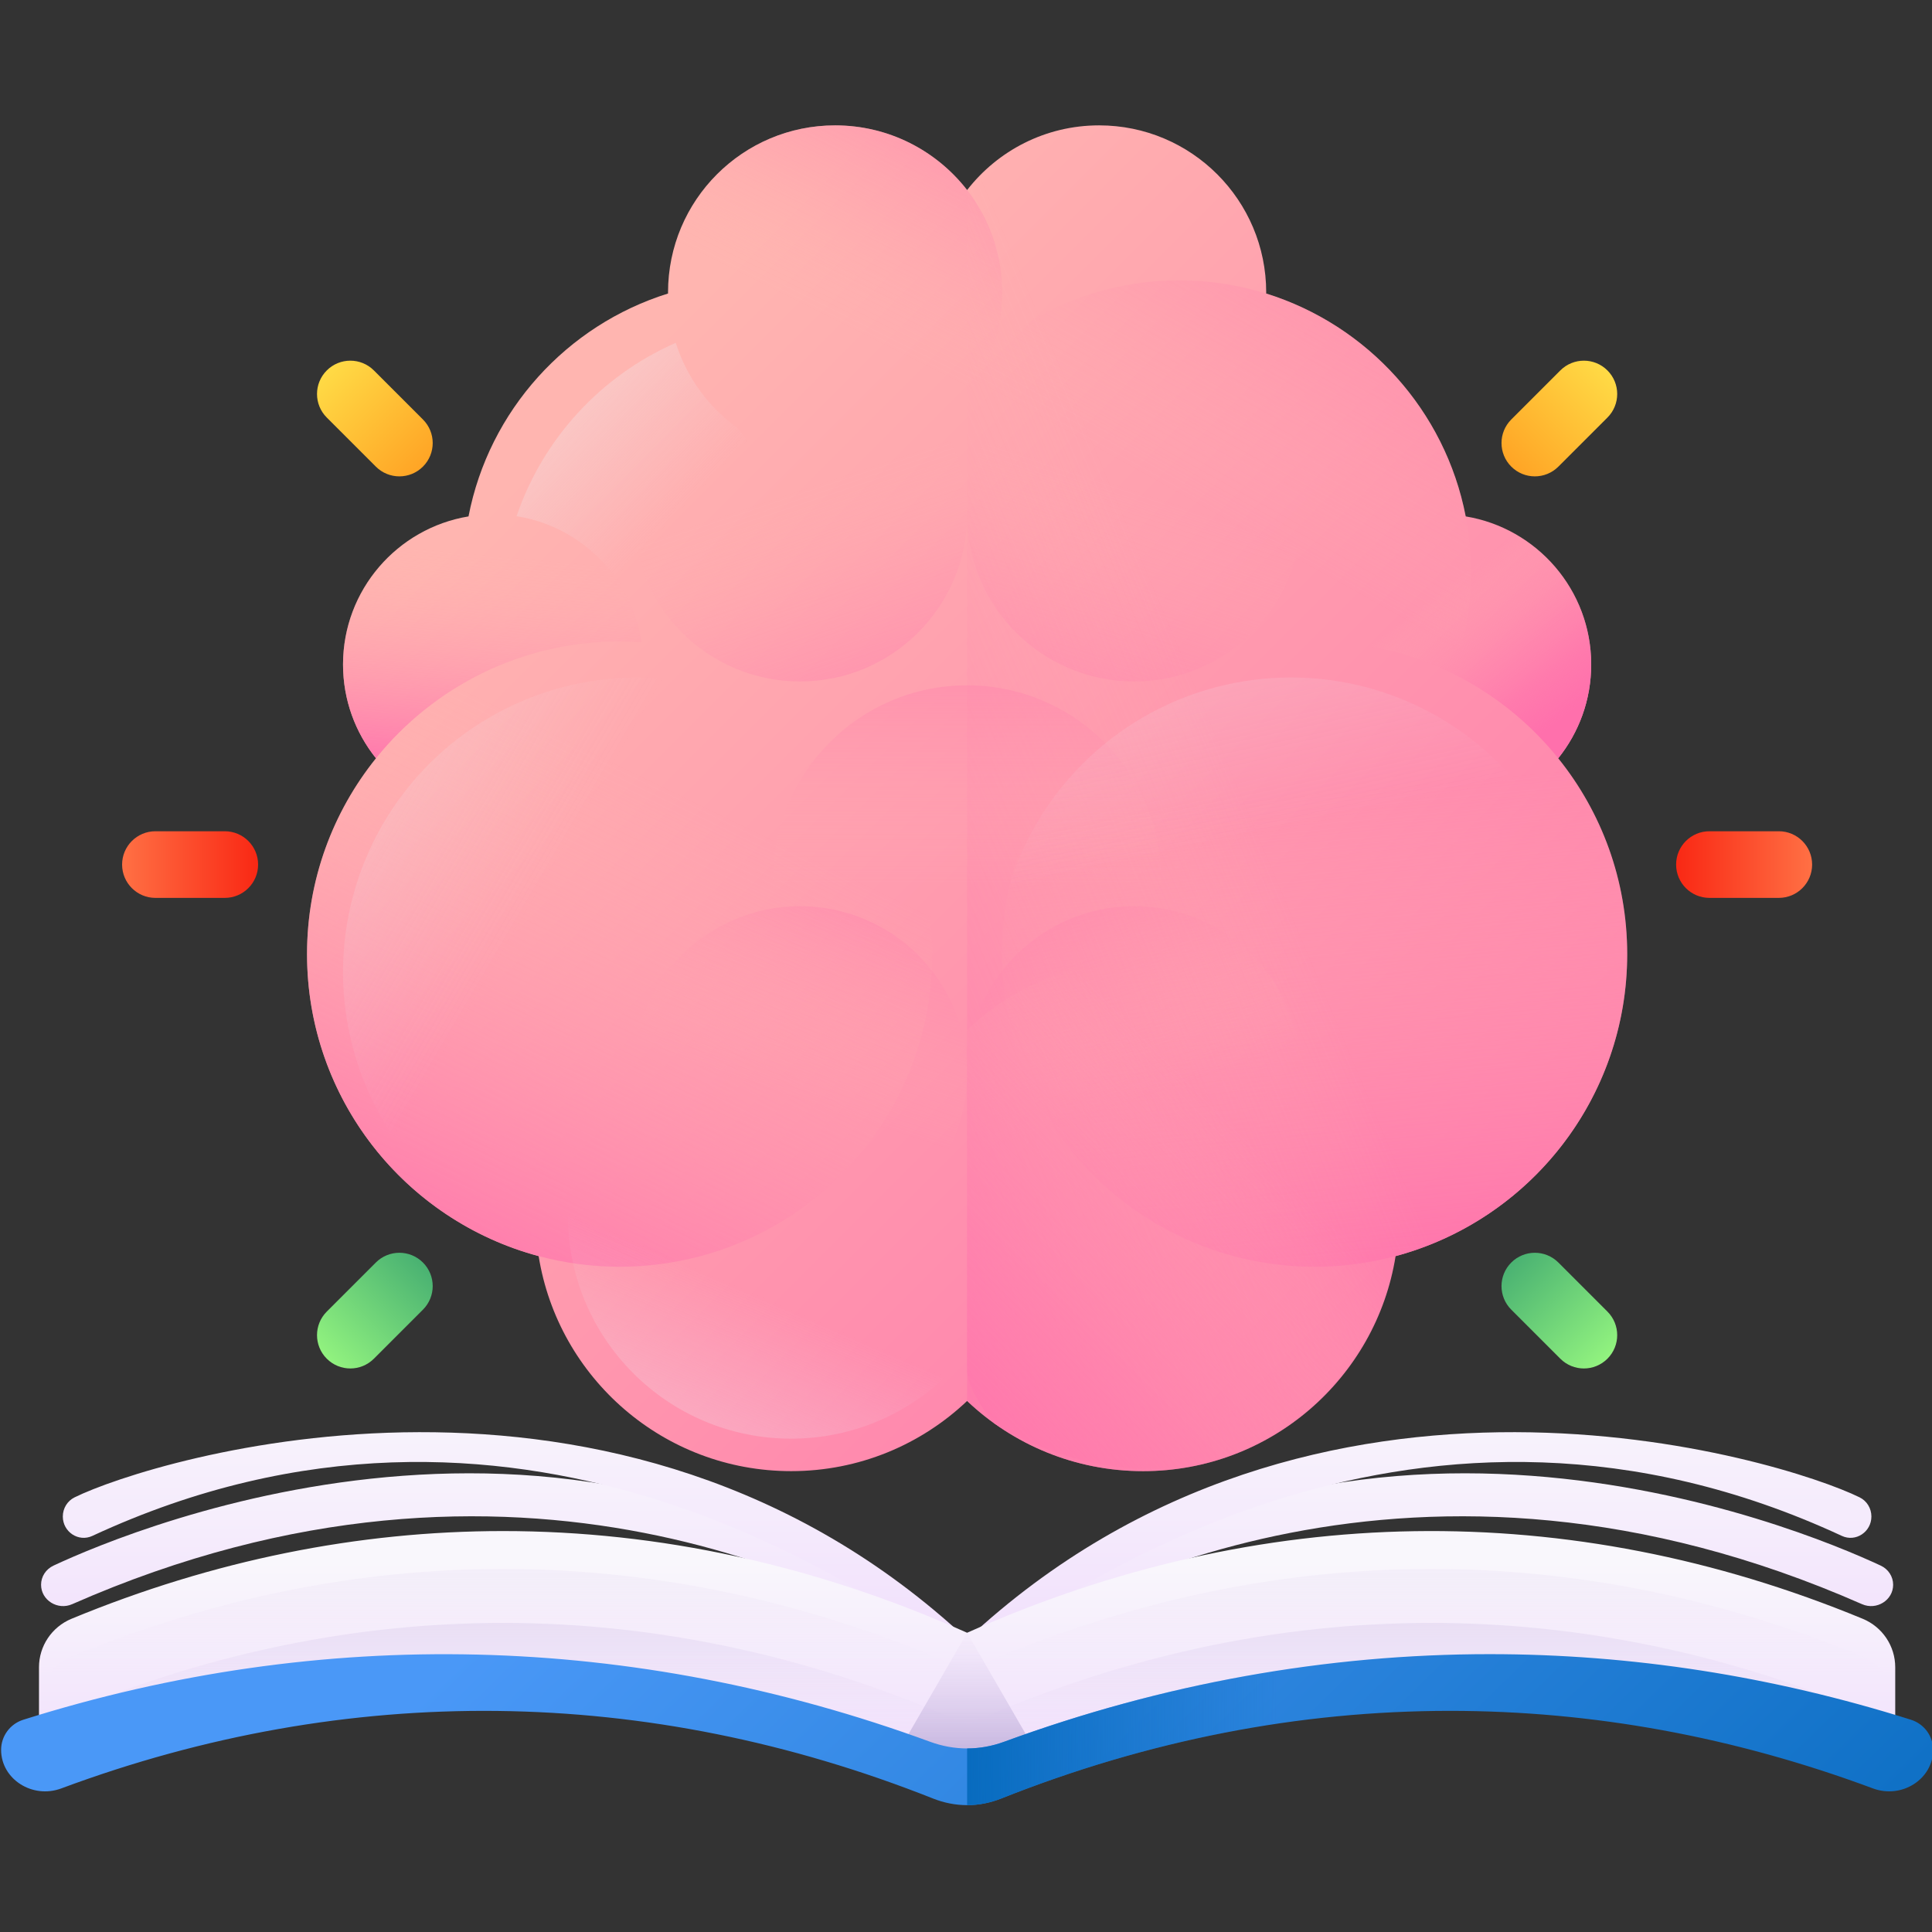 <?xml version="1.0" encoding="UTF-8"?> <svg xmlns="http://www.w3.org/2000/svg" xmlns:xlink="http://www.w3.org/1999/xlink" id="Capa_1" height="512" viewBox="0 0 510 510" width="512"><rect x="0" y="0" width="510" height="510" fill="#333333" stroke="none"/> <linearGradient id="SVGID_1_" gradientTransform="matrix(1 0 0 -1 0 512)" gradientUnits="userSpaceOnUse" x1="147.816" x2="434.297" y1="398.11" y2="111.628"> <stop offset="0" stop-color="#ffb5b0"></stop> <stop offset="1" stop-color="#ff70ac"></stop> </linearGradient> <linearGradient id="lg1"> <stop offset="0" stop-color="#ffb5b0" stop-opacity="0"></stop> <stop offset="1" stop-color="#ff70ac"></stop> </linearGradient> <linearGradient id="SVGID_2_" gradientTransform="matrix(1 0 0 -1 0 512)" gradientUnits="userSpaceOnUse" x1="343.052" x2="355.59" xlink:href="#lg1" y1="302.006" y2="169.316"></linearGradient> <linearGradient id="lg2"> <stop offset="0" stop-color="#e9edf5" stop-opacity="0"></stop> <stop offset="1" stop-color="#fff"></stop> </linearGradient> <linearGradient id="SVGID_3_" gradientTransform="matrix(1 0 0 -1 0 512)" gradientUnits="userSpaceOnUse" x1="180.893" x2="84.07" xlink:href="#lg2" y1="378.349" y2="471.69"></linearGradient> <linearGradient id="lg3"> <stop offset="0" stop-color="#ffb5b0" stop-opacity="0"></stop> <stop offset=".045" stop-color="#ffafb0" stop-opacity=".045"></stop> <stop offset=".28" stop-color="#ff93ae" stop-opacity=".28"></stop> <stop offset=".517" stop-color="#ff80ad" stop-opacity=".517"></stop> <stop offset=".756" stop-color="#ff74ac" stop-opacity=".756"></stop> <stop offset="1" stop-color="#ff70ac"></stop> </linearGradient> <linearGradient id="SVGID_4_" gradientTransform="matrix(1 0 0 -1 0 512)" gradientUnits="userSpaceOnUse" x1="217.48" x2="268.33" xlink:href="#lg3" y1="428.853" y2="530.553"></linearGradient> <linearGradient id="SVGID_5_" gradientTransform="matrix(1 0 0 -1 0 512)" gradientUnits="userSpaceOnUse" x1="320.013" x2="396.285" xlink:href="#lg3" y1="376.622" y2="513.492"></linearGradient> <linearGradient id="SVGID_6_" gradientTransform="matrix(-.707 .707 .707 .707 551.455 3568.131)" gradientUnits="userSpaceOnUse" x1="-2189.406" x2="-2138.556" xlink:href="#lg3" y1="-2673.581" y2="-2571.882"></linearGradient> <linearGradient id="SVGID_7_" gradientTransform="matrix(.707 .707 -.707 .707 -1078.806 3568.131)" gradientUnits="userSpaceOnUse" x1="-1455.465" x2="-1404.615" xlink:href="#lg3" y1="-3407.519" y2="-3305.819"></linearGradient> <linearGradient id="SVGID_8_" gradientTransform="matrix(.707 -.707 -.707 -.707 -1205.455 1108.263)" gradientUnits="userSpaceOnUse" x1="1644.461" x2="1695.311" xlink:href="#lg3" y1="-486.722" y2="-385.022"></linearGradient> <linearGradient id="SVGID_9_" gradientTransform="matrix(-.707 -.707 .707 -.707 424.806 1108.263)" gradientUnits="userSpaceOnUse" x1="731.409" x2="782.259" xlink:href="#lg3" y1="426.326" y2="528.025"></linearGradient> <linearGradient id="SVGID_10_" gradientTransform="matrix(1 0 0 -1 0 512)" gradientUnits="userSpaceOnUse" x1="183.162" x2="117.684" xlink:href="#lg1" y1="300.555" y2="165.419"></linearGradient> <linearGradient id="SVGID_11_" gradientTransform="matrix(1 0 0 -1 0 512)" gradientUnits="userSpaceOnUse" x1="139.814" x2="-110.94" xlink:href="#lg2" y1="272.138" y2="419.456"></linearGradient> <linearGradient id="SVGID_12_" gradientTransform="matrix(1 0 0 -1 0 512)" gradientUnits="userSpaceOnUse" x1="132.233" x2="126.661" xlink:href="#lg1" y1="365.14" y2="304.77"></linearGradient> <linearGradient id="SVGID_13_" gradientTransform="matrix(1 0 0 -1 0 512)" gradientUnits="userSpaceOnUse" x1="375.766" x2="403.976" xlink:href="#lg3" y1="352.594" y2="316.026"></linearGradient> <linearGradient id="SVGID_14_" gradientTransform="matrix(1 0 0 -1 0 512)" gradientUnits="userSpaceOnUse" x1="323.789" x2="150.351" xlink:href="#lg3" y1="312.02" y2="238.883"></linearGradient> <linearGradient id="SVGID_15_" gradientTransform="matrix(1 0 0 -1 0 512)" gradientUnits="userSpaceOnUse" x1="325.889" x2="223.669" xlink:href="#lg3" y1="215.441" y2="113.221"></linearGradient> <linearGradient id="SVGID_16_" gradientTransform="matrix(1 0 0 -1 0 512)" gradientUnits="userSpaceOnUse" x1="255.294" x2="255.294" xlink:href="#lg3" y1="278.321" y2="393.961"></linearGradient> <linearGradient id="SVGID_17_" gradientTransform="matrix(1 0 0 -1 0 512)" gradientUnits="userSpaceOnUse" x1="332.946" x2="268.168" xlink:href="#lg2" y1="291.321" y2="588.047"></linearGradient> <linearGradient id="SVGID_18_" gradientTransform="matrix(1 0 0 -1 0 512)" gradientUnits="userSpaceOnUse" x1="199.866" x2="137.611" xlink:href="#lg2" y1="170.402" y2="26.378"></linearGradient> <linearGradient id="lg4"> <stop offset="0" stop-color="#ff7044"></stop> <stop offset="1" stop-color="#f92814"></stop> </linearGradient> <linearGradient id="SVGID_19_" gradientUnits="userSpaceOnUse" x1="32.232" x2="68.134" xlink:href="#lg4" y1="228.226" y2="228.226"></linearGradient> <linearGradient id="lg5"> <stop offset="0" stop-color="#92f37f"></stop> <stop offset="1" stop-color="#4ab272"></stop> </linearGradient> <linearGradient id="SVGID_20_" gradientTransform="matrix(.707 -.707 -.707 -.707 -914.823 2142.283)" gradientUnits="userSpaceOnUse" x1="1969.101" x2="2005.004" xlink:href="#lg5" y1="553.34" y2="553.34"></linearGradient> <linearGradient id="lg6"> <stop offset="0" stop-color="#ffda45"></stop> <stop offset="1" stop-color="#ffa425"></stop> </linearGradient> <linearGradient id="SVGID_21_" gradientTransform="matrix(.707 .707 -.707 .707 -914.823 4182.653)" gradientUnits="userSpaceOnUse" x1="-2180.585" x2="-2144.682" xlink:href="#lg6" y1="-3596.345" y2="-3596.345"></linearGradient> <linearGradient id="SVGID_22_" gradientTransform="matrix(-1 0 0 -1 -472.379 1271.75)" gradientUnits="userSpaceOnUse" x1="-950.733" x2="-914.831" xlink:href="#lg4" y1="1043.524" y2="1043.524"></linearGradient> <linearGradient id="SVGID_23_" gradientTransform="matrix(-.707 .707 .707 .707 -28.241 2343.718)" gradientUnits="userSpaceOnUse" x1="-1908.145" x2="-1872.242" xlink:href="#lg6" y1="-1268.112" y2="-1268.112"></linearGradient> <linearGradient id="SVGID_24_" gradientTransform="matrix(-.707 -.707 .707 -.707 -28.241 303.347)" gradientUnits="userSpaceOnUse" x1="-359.133" x2="-323.23" xlink:href="#lg5" y1="280.899" y2="280.899"></linearGradient> <linearGradient id="lg7"> <stop offset="0" stop-color="#f9f7fc"></stop> <stop offset="1" stop-color="#f0ddfc"></stop> </linearGradient> <linearGradient id="SVGID_25_" gradientTransform="matrix(1 0 0 -1 0 512)" gradientUnits="userSpaceOnUse" x1="255.293" x2="255.293" xlink:href="#lg7" y1="133.528" y2="71.151"></linearGradient> <linearGradient id="SVGID_26_" gradientTransform="matrix(1 0 0 -1 0 512)" gradientUnits="userSpaceOnUse" x1="255.294" x2="255.294" xlink:href="#lg7" y1="146.424" y2="71.881"></linearGradient> <linearGradient id="SVGID_27_" gradientTransform="matrix(1 0 0 -1 0 512)" gradientUnits="userSpaceOnUse" x1="255.294" x2="255.294" xlink:href="#lg7" y1="99.864" y2="41.649"></linearGradient> <linearGradient id="lg8"> <stop offset="0" stop-color="#f0ddfc" stop-opacity="0"></stop> <stop offset=".289" stop-color="#c8b7e0" stop-opacity=".289"></stop> <stop offset=".592" stop-color="#a595c8" stop-opacity=".592"></stop> <stop offset=".84" stop-color="#8f81b8" stop-opacity=".84"></stop> <stop offset="1" stop-color="#8779b3"></stop> </linearGradient> <linearGradient id="SVGID_28_" gradientTransform="matrix(1 0 0 -1 0 512)" gradientUnits="userSpaceOnUse" x1="255.294" x2="255.294" xlink:href="#lg8" y1="69.864" y2="230.544"></linearGradient> <linearGradient id="SVGID_29_" gradientTransform="matrix(1 0 0 -1 0 512)" gradientUnits="userSpaceOnUse" x1="255.294" x2="255.294" xlink:href="#lg8" y1="50.024" y2="170.084"></linearGradient> <linearGradient id="SVGID_30_" gradientTransform="matrix(1 0 0 -1 0 512)" gradientUnits="userSpaceOnUse" x1="255.294" x2="255.294" xlink:href="#lg8" y1="86.364" y2="22.357"></linearGradient> <linearGradient id="SVGID_31_" gradientTransform="matrix(1 0 0 -1 0 512)" gradientUnits="userSpaceOnUse" x1="177.465" x2="421.55" y1="129.48" y2="-120.918"> <stop offset="0" stop-color="#4a98f7"></stop> <stop offset="1" stop-color="#0469bc"></stop> </linearGradient> <linearGradient id="SVGID_32_" gradientTransform="matrix(1 0 0 -1 0 512)" gradientUnits="userSpaceOnUse" x1="336.907" x2="248.908" y1="55.346" y2="55.846"> <stop offset="0" stop-color="#0469bc" stop-opacity="0"></stop> <stop offset="1" stop-color="#0469bc"></stop> </linearGradient> <path d="m429.541 251.863c0-19.574-6.818-37.552-18.204-51.7 5.439-6.784 8.7-15.389 8.7-24.761 0-19.668-14.333-35.981-33.122-39.083-5.407-27.939-25.905-50.496-52.676-58.841.001-.092.007-.183.007-.275 0-24.361-19.749-44.11-44.11-44.11-14.171 0-26.772 6.69-34.842 17.076-8.07-10.386-20.671-17.076-34.842-17.076-24.361 0-44.11 19.749-44.11 44.11 0 .092.006.183.007.275-26.771 8.345-47.269 30.902-52.676 58.841-18.789 3.103-33.122 19.415-33.122 39.083 0 9.371 3.261 17.977 8.7 24.761-11.385 14.148-18.204 32.127-18.204 51.7 0 38.184 25.932 70.305 61.144 79.728 5.149 32.171 33.027 56.754 66.649 56.754 18 0 34.353-7.046 46.455-18.529 12.102 11.483 28.455 18.529 46.455 18.529 33.622 0 61.5-24.582 66.649-56.754 35.21-9.422 61.142-41.544 61.142-79.728z" fill="url(#SVGID_1_)"></path> <circle cx="347.008" cy="251.863" fill="url(#SVGID_2_)" r="82.533"></circle> <path d="m276.343 151.042c0-13.854-3.659-26.852-10.061-38.085-8.007 11.125-21.058 18.376-35.812 18.376-14.735 0-27.771-7.233-35.78-18.334-7.618-5.493-13.417-13.35-16.306-22.505-19.676 8.639-35.05 25.26-42.019 45.771 10.913 1.713 20.341 7.883 26.379 16.585 10.312 7.154 17.07 19.071 17.07 32.572 0 13.811-7.073 25.962-17.787 33.053 11.046 6.121 23.752 9.609 37.274 9.609 42.549-.001 77.042-34.493 77.042-77.042z" fill="url(#SVGID_3_)"></path> <circle cx="220.451" cy="77.203" fill="url(#SVGID_4_)" r="44.11"></circle> <circle cx="311.284" cy="151.042" fill="url(#SVGID_5_)" r="77.042"></circle> <circle cx="211.183" cy="135.779" fill="url(#SVGID_6_)" r="44.11"></circle> <circle cx="299.403" cy="135.779" fill="url(#SVGID_7_)" r="44.11"></circle> <circle cx="299.403" cy="283.322" fill="url(#SVGID_8_)" r="44.11"></circle> <circle cx="211.183" cy="283.322" fill="url(#SVGID_9_)" r="44.11"></circle> <circle cx="163.578" cy="251.863" fill="url(#SVGID_10_)" r="82.533"></circle> <circle cx="168.33" cy="256.615" fill="url(#SVGID_11_)" r="77.781"></circle> <path d="m163.578 169.33c1.944 0 3.871.072 5.782.205-2.836-19.1-19.299-33.756-39.188-33.756-21.883 0-39.623 17.74-39.623 39.623 0 9.371 3.261 17.977 8.7 24.761 15.127-18.799 38.321-30.833 64.329-30.833z" fill="url(#SVGID_12_)"></path> <path d="m347.008 169.33c26.008 0 49.202 12.034 64.329 30.833 5.439-6.784 8.7-15.389 8.7-24.761 0-21.883-17.74-39.623-39.623-39.623-19.889 0-36.352 14.655-39.188 33.756 1.911-.132 3.838-.205 5.782-.205z" fill="url(#SVGID_13_)"></path> <path d="m301.748 388.346c33.622 0 61.5-24.582 66.649-56.754 35.212-9.423 61.144-41.545 61.144-79.728 0-19.574-6.818-37.552-18.204-51.7 5.439-6.784 8.7-15.389 8.7-24.761 0-19.668-14.333-35.981-33.122-39.083-5.407-27.939-25.905-50.496-52.676-58.841.001-.092.007-.183.007-.275 0-24.361-19.749-44.11-44.11-44.11-14.171 0-26.772 6.69-34.842 17.076v319.648c12.101 11.482 28.454 18.528 46.454 18.528z" fill="url(#SVGID_14_)"></path> <path d="m366.364 340.42c.867-2.867 1.55-5.815 2.032-8.829.751-4.693 1.026-9.544.752-14.509-1.994-36.151-31.709-64.014-67.915-63.744-17.797.133-33.953 7.154-45.94 18.527v89.8c0 5.521 7.111 14.032 7.136 14.05 1.771 1.186 34.006 21.982 68.07 6.046 25.963-12.146 34.447-36.954 35.865-41.341z" fill="url(#SVGID_15_)"></path> <circle cx="255.293" cy="232.117" fill="url(#SVGID_16_)" r="51.205"></circle> <circle cx="340.791" cy="256.615" fill="url(#SVGID_17_)" r="77.781"></circle> <circle cx="208.838" cy="320.841" fill="url(#SVGID_18_)" r="58.927"></circle> <path d="m59.339 219.43h-18.312c-4.857 0-8.795 3.938-8.795 8.795 0 4.857 3.938 8.795 8.795 8.795h18.312c4.857 0 8.795-3.938 8.795-8.795 0-4.857-3.938-8.795-8.795-8.795z" fill="url(#SVGID_19_)"></path> <path d="m111.648 345.716-12.949 12.948c-3.435 3.435-9.003 3.435-12.438 0-3.435-3.435-3.435-9.003 0-12.438l12.949-12.949c3.435-3.435 9.003-3.435 12.438 0 3.435 3.435 3.435 9.004 0 12.439z" fill="url(#SVGID_20_)"></path> <path d="m111.648 110.735-12.949-12.949c-3.435-3.435-9.003-3.435-12.438 0-3.435 3.435-3.435 9.003 0 12.438l12.949 12.949c3.435 3.435 9.003 3.435 12.438 0 3.435-3.435 3.435-9.004 0-12.438z" fill="url(#SVGID_21_)"></path> <path d="m451.247 237.02h18.312c4.857 0 8.795-3.938 8.795-8.795 0-4.857-3.938-8.795-8.795-8.795h-18.312c-4.857 0-8.795 3.938-8.795 8.795 0 4.858 3.938 8.795 8.795 8.795z" fill="url(#SVGID_22_)"></path> <path d="m398.938 110.735 12.949-12.949c3.435-3.435 9.003-3.435 12.438 0 3.435 3.435 3.435 9.003 0 12.438l-12.949 12.949c-3.435 3.435-9.003 3.435-12.438 0-3.435-3.435-3.435-9.004 0-12.438z" fill="url(#SVGID_23_)"></path> <path d="m398.938 345.716 12.949 12.949c3.435 3.435 9.003 3.435 12.438 0 3.435-3.435 3.435-9.003 0-12.438l-12.949-12.949c-3.435-3.435-9.003-3.435-12.438 0-3.435 3.434-3.435 9.003 0 12.438z" fill="url(#SVGID_24_)"></path> <path d="m496.47 413.284c-21.459-10.026-144.112-61.364-241.177 24.46-97.065-85.824-219.718-34.486-241.177-24.46-2.007.938-3.275 2.902-3.275 5.053 0 4.078 4.373 6.817 8.219 5.123 117.258-51.629 206.762-3.663 235.157 15.252l1.075.72 1.075-.72c28.395-18.915 117.899-66.881 235.157-15.252 3.847 1.694 8.219-1.045 8.219-5.123.002-2.151-1.266-4.115-3.273-5.053z" fill="url(#SVGID_25_)"></path> <path d="m490.9 395.267c-20.34-10.026-143.603-48.355-235.607 37.468-92.004-85.824-215.267-47.494-235.607-37.468-1.902.938-3.104 2.902-3.104 5.053 0 4.078 4.145 6.817 7.791 5.123 111.145-51.629 202.987 13.348 229.901 32.263l1.019.72 1.019-.72c26.915-18.915 118.756-83.892 229.901-32.263 3.646 1.694 7.791-1.045 7.791-5.123 0-2.151-1.202-4.116-3.104-5.053z" fill="url(#SVGID_26_)"></path> <path d="m500.293 440.108v15.805c0 7.732-7.946 13.019-15.273 10.177-35.244-13.651-71.23-20.47-107.227-20.47-38.262 0-76.514 7.71-113.859 23.141-2.752 1.137-5.678 1.751-8.639 1.751-2.963 0-5.891-.614-8.645-1.751-72.474-29.935-148.391-30.825-221.084-2.67-7.327 2.841-15.273-2.446-15.273-10.178v-15.805c0-5.568 3.36-10.633 8.597-12.797 37.368-15.441 75.624-23.149 113.891-23.149 41.212 0 82.435 8.948 122.511 26.845 77.31-34.519 158.812-35.747 236.402-3.696 5.24 2.164 8.599 7.229 8.599 12.797z" fill="url(#SVGID_27_)"></path> <path d="m491.695 437.324c-77.59-32.051-159.092-30.823-236.402 3.696-40.077-17.897-81.3-26.845-122.511-26.845-38.267 0-76.523 7.708-113.891 23.149-5.238 2.164-8.598 7.229-8.598 12.797v5.793c0 7.732 7.946 13.019 15.273 10.177 72.693-28.154 148.61-27.264 221.084 2.67 2.754 1.137 5.682 1.751 8.645 1.751 2.961 0 5.887-.614 8.639-1.751 37.345-15.431 75.597-23.141 113.859-23.141 35.997 0 71.983 6.819 107.227 20.47 7.328 2.842 15.273-2.445 15.273-10.177v-5.793c0-5.567-3.359-10.632-8.598-12.796z" fill="url(#SVGID_28_)"></path> <path d="m255.293 455.262c-40.077-17.897-81.3-26.845-122.511-26.845-38.267 0-76.523 7.708-113.891 23.149-3.781 1.562-6.575 4.64-7.842 8.324 2.147 5.421 8.536 8.52 14.517 6.2 72.693-28.154 148.61-27.264 221.084 2.67 2.754 1.137 5.682 1.751 8.645 1.751 2.961 0 5.887-.614 8.639-1.751 37.345-15.431 75.597-23.141 113.859-23.141 35.997 0 71.983 6.819 107.227 20.47 5.981 2.32 12.37-.779 14.518-6.2-1.266-3.684-4.061-6.762-7.842-8.324-77.591-32.05-159.093-30.822-236.403 3.697z" fill="url(#SVGID_29_)"></path> <path d="m255.293 431.008-19.413 33.549c3.597 1.337 7.189 2.725 10.77 4.204 2.754 1.137 5.682 1.751 8.645 1.751 2.961 0 5.887-.614 8.639-1.751 3.582-1.48 7.175-2.867 10.772-4.205z" fill="url(#SVGID_30_)"></path> <path d="m393.293 436.654c-43.104 0-86.196 7.71-128.266 23.141-3.1 1.137-6.397 1.751-9.732 1.751-3.338 0-6.636-.614-9.739-1.751-78.444-28.761-160.466-30.69-239.409-5.826-3.476 1.094-5.854 4.303-5.854 7.948 0 7.732 8.27 13.019 15.897 10.177 75.66-28.154 154.675-27.264 230.108 2.67 2.866 1.137 5.914 1.751 8.997 1.751 3.082 0 6.128-.614 8.992-1.751 38.869-15.431 78.682-23.141 118.507-23.141 37.466 0 74.921 6.819 111.603 20.47 7.627 2.842 15.897-2.445 15.897-10.177v-.001c0-3.642-2.373-6.853-5.846-7.947-36.616-11.534-73.879-17.314-111.155-17.314z" fill="url(#SVGID_31_)"></path> <path d="m504.447 453.969c-36.615-11.535-73.878-17.315-111.154-17.315-43.104 0-86.196 7.71-128.266 23.141-3.1 1.137-6.397 1.751-9.732 1.751h-.001v14.969h.001c3.082 0 6.128-.614 8.992-1.751 38.869-15.431 78.682-23.141 118.507-23.141 37.466 0 74.921 6.819 111.603 20.47 7.627 2.842 15.897-2.445 15.897-10.177v-.001c-.001-3.64-2.373-6.851-5.847-7.946z" fill="url(#SVGID_32_)"></path> </svg> 